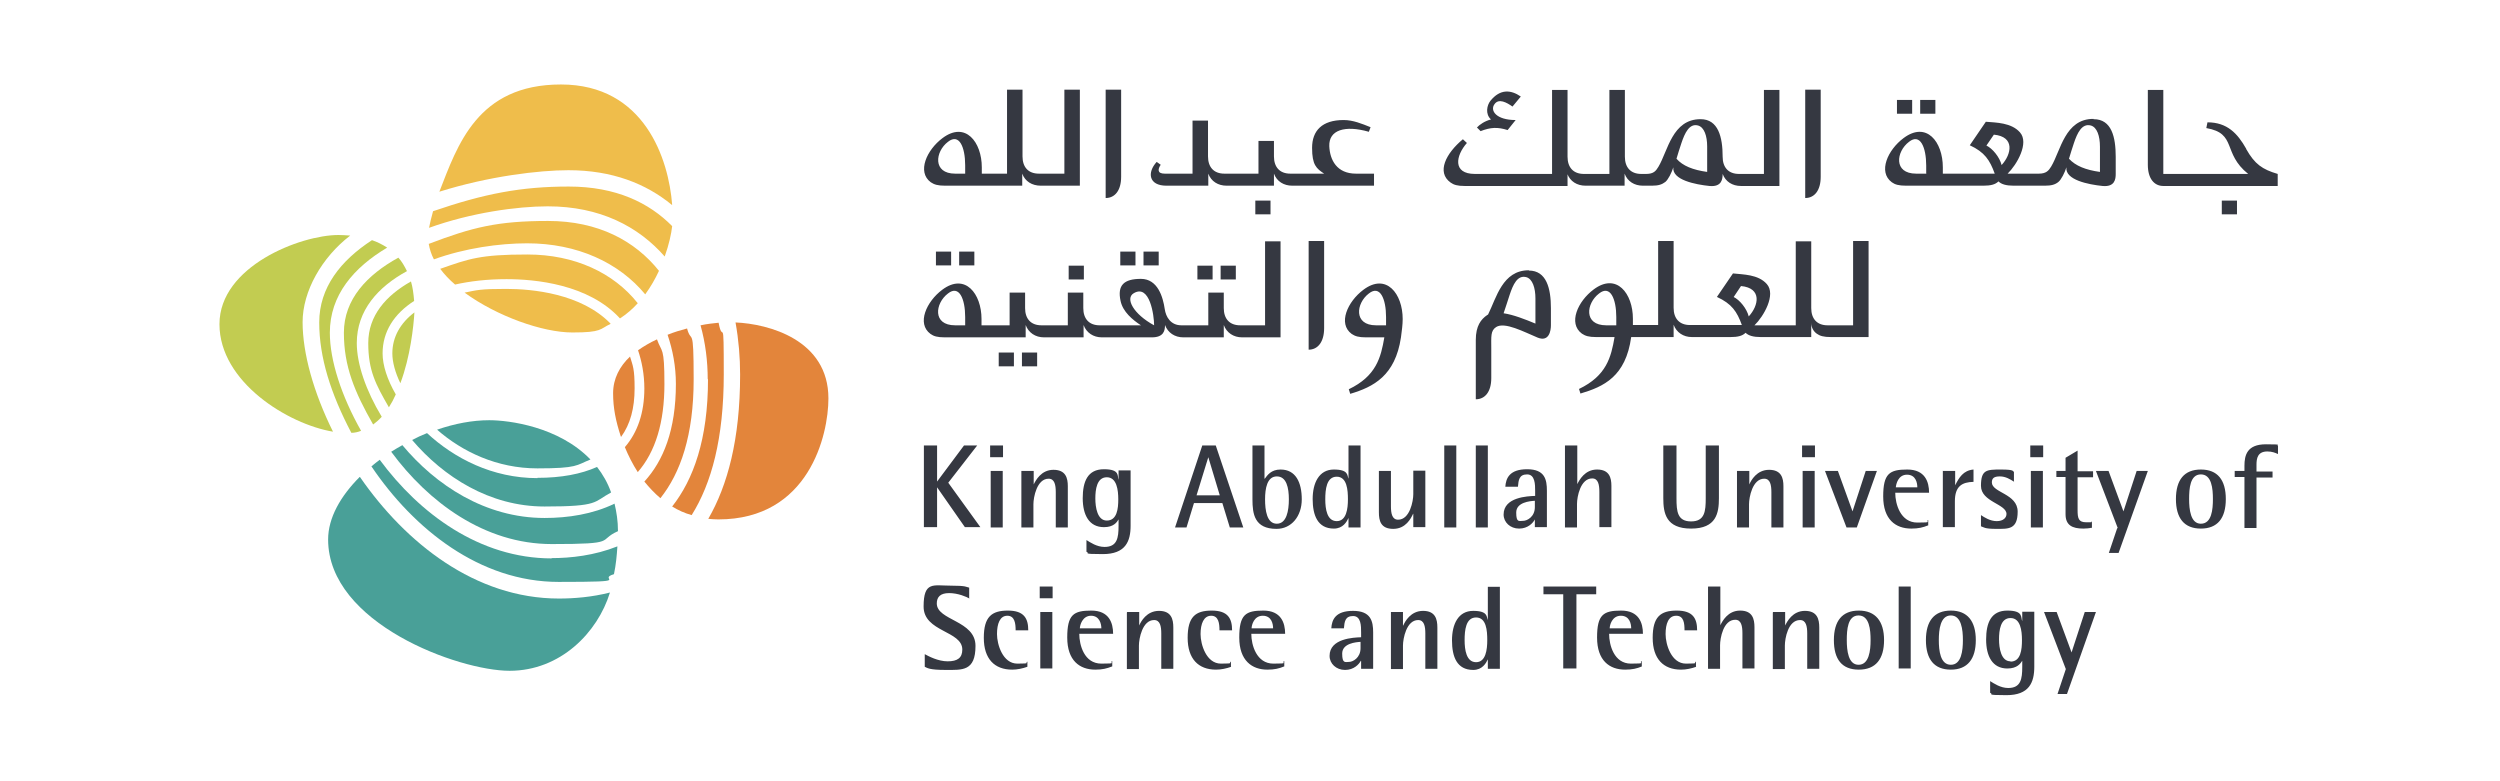 <svg width="775" height="242" viewBox="0 0 775 242" fill="none" xmlns="http://www.w3.org/2000/svg">
<path d="M192.551 135.421C195.395 131.51 196.728 126.533 196.728 120.4C196.728 114.268 196.195 113.468 195.306 110.535C192.107 113.557 190.062 117.379 190.062 121.911C190.062 126.444 190.862 130.444 192.462 135.332" fill="#E3853B"/>
<path d="M228.013 99.958C228.99 105.38 229.435 110.801 229.435 116.134C229.435 136.221 225.524 150.53 219.569 160.84C220.547 160.929 221.614 161.018 222.68 161.018C250.766 161.018 256.809 134.887 256.809 123.511C256.809 105.291 238.234 100.403 228.013 99.958Z" fill="#E3853B"/>
<path d="M199.75 120.4C199.75 128.044 197.617 134.088 193.706 138.62C194.773 141.198 196.106 143.864 197.706 146.353C203.216 140.042 205.971 130.888 205.971 119.067C205.971 107.246 205.171 109.468 203.66 105.202C201.527 106.18 199.572 107.335 197.794 108.58C198.95 112.046 199.75 115.956 199.75 120.489" fill="#E3853B"/>
<path d="M209.526 118.978C209.526 133.377 205.615 142.887 199.749 149.286C201.26 151.152 202.949 152.93 204.726 154.441C210.948 146.62 215.036 134.976 215.036 117.556C215.036 100.136 214.325 106.891 212.992 101.825C210.948 102.358 208.903 102.98 206.948 103.78C208.548 108.491 209.526 113.557 209.526 119.067" fill="#E3853B"/>
<path d="M219.481 117.556C219.481 136.22 214.948 148.663 208.371 157.018C210.238 158.173 212.193 159.062 214.415 159.684C220.547 149.908 224.369 135.954 224.369 116.045C224.369 96.136 224.103 107.157 222.769 100.047C221.081 100.225 219.214 100.403 217.17 100.847C218.681 106.269 219.392 111.957 219.392 117.556" fill="#E3853B"/>
<path d="M163.398 75.428C178.952 75.428 191.839 81.383 200.016 91.248C201.705 88.937 203.127 86.449 204.282 83.96C196.905 74.717 185.529 68.495 169.886 68.495C154.244 68.495 146.423 70.451 132.913 75.606C133.18 77.205 133.713 78.894 134.513 80.405C144.023 76.939 154.777 75.428 163.398 75.428Z" fill="#EFBD4B"/>
<path d="M208.371 63.518C207.305 49.387 199.839 26.189 173.886 26.189C147.934 26.189 141.801 45.12 136.202 59.43C151.489 54.63 167.132 52.764 176.197 52.764C189.796 52.764 200.283 56.941 208.282 63.518" fill="#EFBD4B"/>
<path d="M141.002 88.226C145.712 87.16 151.045 86.538 157 86.538C165.799 86.538 182.419 88.049 192.195 98.714C194.24 97.381 196.106 95.781 197.706 94.003C190.24 84.582 178.153 78.894 163.488 78.894C148.823 78.894 145.357 80.227 136.469 83.338C137.713 85.027 139.313 86.715 141.09 88.226" fill="#EFBD4B"/>
<path d="M189.262 100.314C180.197 90.982 164.999 89.56 156.911 89.56C148.823 89.56 147.934 89.915 144.023 90.715C153.978 98.003 168.198 103.069 177.442 103.069C186.685 103.069 185.885 102.003 189.262 100.403" fill="#EFBD4B"/>
<path d="M169.797 63.963C185.973 63.963 197.883 70.184 206.06 79.517C207.393 75.784 208.104 72.495 208.371 70.096C201.26 62.896 191.039 57.83 176.286 57.83C161.532 57.83 150.067 60.052 134.246 65.474C133.713 67.429 133.269 69.207 133.002 70.629C146.067 65.918 160.376 63.963 169.797 63.963Z" fill="#EFBD4B"/>
<path d="M102.25 103.158C102.25 91.426 109.716 82.894 120.026 76.761C118.515 75.784 116.915 74.984 115.315 74.45C105.628 80.761 98.962 89.115 98.962 99.959C98.962 110.802 102.517 122 108.916 134.177C109.983 134.177 111.049 133.91 111.938 133.554C105.806 122.711 102.25 111.69 102.25 103.158Z" fill="#C2CC51"/>
<path d="M110.605 106.358C110.605 96.225 117.182 88.937 126.159 84.049C125.359 82.449 124.559 81.027 123.492 79.872C113.805 85.204 106.605 92.759 106.605 103.158C106.605 113.557 109.894 121.467 115.671 131.599C116.649 130.888 117.537 130.088 118.337 129.199C113.449 121.111 110.605 112.846 110.605 106.358Z" fill="#C2CC51"/>
<path d="M108.561 73.028C107.228 72.939 106.073 72.851 104.917 72.851C93.185 72.851 68.033 82.538 68.033 100.492C68.033 118.445 89.364 131.51 103.228 133.821C97.185 121.645 93.807 109.468 93.807 99.87C93.807 90.271 99.762 79.783 108.561 73.028Z" fill="#C2CC51"/>
<path d="M118.604 109.557C118.604 102.802 122.159 97.292 128.381 93.292C128.203 91.07 127.936 89.026 127.403 87.249C119.671 91.604 114.16 97.825 114.16 106.357C114.16 114.89 116.471 119.156 120.559 126.266C121.359 125.022 122.07 123.689 122.692 122.267C120.026 117.645 118.604 113.201 118.604 109.557Z" fill="#C2CC51"/>
<path d="M121.626 109.557C121.626 112.224 122.515 115.512 124.115 118.801C127.225 110.535 128.203 101.114 128.47 96.848C124.115 100.136 121.626 104.491 121.626 109.557Z" fill="#C2CC51"/>
<path d="M166.599 148.219C152.645 148.219 140.824 142.087 132.38 134.265C130.781 134.888 129.27 135.599 127.759 136.398C137.447 147.775 151.756 157.018 168.82 157.018C185.885 157.018 183.93 155.596 189.44 152.663C188.374 149.641 186.863 147.064 185.085 144.753C180.108 146.975 173.975 148.13 166.599 148.13" fill="#49A098"/>
<path d="M111.494 147.864C105.54 153.819 101.718 160.573 101.718 167.239C101.718 193.28 142.246 207.945 157.978 207.945C173.709 207.945 185.263 196.125 189.085 183.682C183.486 185.104 177.975 185.548 173.265 185.548C147.312 185.548 125.715 168.306 111.583 147.864" fill="#49A098"/>
<path d="M151.667 130.266C146.423 130.266 140.913 131.332 135.491 133.199C143.312 140.042 154.067 145.197 166.599 145.197C179.13 145.197 178.597 144.22 183.041 142.442C173.176 132.221 157.711 130.266 151.667 130.266Z" fill="#49A098"/>
<path d="M168.819 160.573C150.422 160.573 135.046 150.352 124.736 137.998C123.58 138.62 122.425 139.331 121.27 140.042C132.735 155.596 150.155 168.661 171.041 168.661C191.928 168.661 184.995 167.595 191.572 164.662C191.572 161.551 191.128 158.707 190.506 156.129C183.751 159.418 176.018 160.573 168.819 160.573Z" fill="#49A098"/>
<path d="M171.042 173.105C148.645 173.105 129.98 159.151 117.715 142.531C116.826 143.153 116.026 143.864 115.138 144.575C128.292 164.039 148.734 180.393 173.175 180.393C197.617 180.393 184.64 179.682 190.329 177.993C190.951 175.06 191.217 172.127 191.395 169.372C184.285 172.216 176.908 173.016 170.953 173.016" fill="#49A098"/>
<path d="M559.617 27.79V61.386C562.461 61.386 564.417 59.075 564.417 54.809V27.79H559.617ZM485.848 53.831C486.737 56.231 488.87 57.564 491.537 57.564H503.624V53.831C504.513 56.231 506.646 57.564 509.312 57.564H512.067C514.112 57.564 515.178 57.208 516.245 56.408C517.133 55.697 518.2 53.564 518.733 51.876C518.289 55.786 525.577 57.208 529.932 57.653C533.754 58.008 534.02 55.52 534.02 53.92C534.909 56.319 537.042 57.653 539.709 57.653H551.618V27.878H546.819V53.92H539.086C535.798 53.92 534.02 51.876 534.02 48.587C534.02 42.543 532.687 36.944 527.177 36.944C518.378 36.944 517.045 46.809 514.112 51.698C513.312 53.031 512.601 53.92 510.29 53.92H508.779C505.49 53.92 503.713 51.876 503.713 48.587V27.878H498.913V53.92H491.003C487.715 53.92 485.937 51.876 485.937 48.587V27.878H481.138V53.92H457.23C450.208 53.92 451.275 48.231 454.741 44.321L453.497 43.166C448.253 47.52 445.231 53.386 449.675 56.586C450.653 57.297 451.808 57.653 454.03 57.653H485.937V53.92L485.848 53.831ZM529.221 45.476V53.298C524.777 52.675 521.666 51.431 519.711 49.209C520.244 47.52 520.6 46.187 521.222 44.41C522.288 41.21 523.71 38.188 526.377 38.899C528.332 39.433 529.221 42.188 529.221 45.387M342.755 27.79V61.386C345.599 61.386 347.554 59.075 347.554 54.809V27.79H342.755ZM316.891 57.564V53.831C317.78 56.231 319.913 57.564 322.668 57.564H334.756V27.79H329.956V53.831H322.046C318.758 53.831 316.98 51.787 316.98 48.498V27.79H312.181V53.831H304.359V51.876C304.359 44.054 299.293 37.477 292.183 42.81C287.295 46.454 284.184 53.298 288.539 56.497C289.606 57.208 290.672 57.564 292.983 57.564H316.98H316.891ZM299.116 53.831C298.316 53.831 296.716 53.831 296.094 53.831C289.072 53.831 289.872 46.987 293.872 43.965C297.338 41.21 299.204 45.565 299.204 51.253V53.831H299.116ZM650.984 53.298C646.54 52.675 643.429 51.431 641.385 49.209C641.918 47.52 642.274 46.187 642.896 44.41C643.963 41.21 645.385 38.188 648.14 38.899C650.095 39.433 650.984 42.188 650.984 45.476V53.298ZM615.788 45.121L618.099 41.743C624.676 42.366 623.609 47.787 620.499 51.164C619.877 48.676 617.655 46.01 615.788 45.121ZM597.035 53.831C596.235 53.831 594.635 53.831 594.013 53.831C586.903 53.831 587.792 46.987 591.791 43.965C595.257 41.21 597.124 45.654 597.124 51.342V53.92L597.035 53.831ZM648.94 36.855C640.141 36.855 638.808 46.721 635.875 51.609C635.075 52.942 634.275 53.831 632.053 53.831H622.365C625.209 51.076 629.12 44.321 626.187 41.032C623.521 38.011 618.81 38.011 615.61 37.744L610.633 45.032C615.255 47.165 616.855 49.654 618.366 53.831H602.279V51.876C602.279 43.965 597.213 37.477 590.102 42.81C585.214 46.454 582.103 53.298 586.458 56.497C587.436 57.208 588.591 57.564 590.902 57.564H614.811C617.121 57.564 618.543 57.208 619.521 56.23C620.41 57.119 621.921 57.564 624.232 57.564H633.919C635.964 57.564 637.119 57.208 638.097 56.408C638.985 55.697 640.052 53.564 640.585 51.876C640.141 55.786 647.429 57.208 651.784 57.653C655.606 58.008 655.872 55.52 655.872 53.92V48.587C655.872 42.543 654.628 36.944 649.029 36.944M420.345 53.831C414.39 53.831 412.257 49.565 412.08 45.298C411.902 40.321 416.879 38.722 424.345 40.855L424.878 39.433C422.212 38.366 419.456 37.211 416.523 37.211C409.858 37.211 406.747 40.499 406.747 45.832C406.747 51.164 408.08 52.231 410.48 53.831H399.992C396.704 53.831 394.926 51.787 394.926 48.498V43.699H390.127V53.831H379.55C376.262 53.831 374.484 51.787 374.484 48.498V37.388H369.685V53.831H361.064C358.664 53.831 358.93 52.409 359.819 51.076L358.575 50.187C355.553 53.475 356.086 57.564 361.597 57.564H374.573V53.831C375.462 56.231 377.595 57.564 380.261 57.564H394.926V53.831C395.815 56.231 397.948 57.564 400.614 57.564H425.945V53.831H420.256H420.345ZM696.312 46.098C693.645 41.388 690.446 37.922 684.313 37.922L683.958 39.699C693.557 41.388 688.846 47.432 696.934 53.92H670.626V27.878H665.827V51.076C665.827 55.342 667.782 57.653 670.626 57.653H706.088V53.92C701.289 52.498 698.978 50.898 696.312 46.187M393.86 66.451H389.149V62.185H393.86V66.451ZM599.968 35.255H595.257V30.989H599.968V35.255ZM592.769 35.255H588.058V30.989H592.769V35.255ZM693.468 66.451H688.757V62.185H693.468V66.451ZM458.918 40.677C462.118 39.433 464.251 39.344 467.362 40.321L469.85 37.211C463.807 37.211 461.851 34.278 463.273 32.322C464.607 30.367 467.095 31.789 468.873 33.033L471.45 29.923C468.339 27.79 465.051 27.523 462.029 31.256C460.963 32.589 460.34 35.344 462.207 37.033C460.34 37.477 458.652 38.633 457.852 39.522L459.007 40.677H458.918Z" fill="#353841"/>
<path d="M500.958 100.847C500.158 100.847 498.558 100.847 497.936 100.847C490.826 100.847 491.714 94.003 495.714 90.981C499.18 88.226 501.047 92.67 501.047 98.269V100.847H500.958ZM537.398 92.137L539.709 88.671C546.286 89.293 545.219 94.714 542.108 98.092C541.486 95.603 539.264 92.937 537.398 92.048M574.46 74.806V100.847H566.55C563.261 100.847 561.484 98.803 561.484 95.514V74.806H556.684V100.847H543.886C546.73 98.092 550.641 91.337 547.708 88.049C545.041 85.027 540.331 85.115 537.22 84.76L532.243 92.048C536.864 94.181 538.464 96.581 539.975 100.758H523.888C520.6 100.758 518.822 98.714 518.822 95.425V74.717H514.023V100.758H506.201V98.803C506.201 90.981 501.135 84.404 494.025 89.737C489.137 93.381 486.026 100.225 490.381 103.424C491.448 104.135 492.514 104.491 494.825 104.491H500.513C499.447 110.712 498.025 116.49 489.492 120.578L489.937 122C497.136 119.867 503.98 116.756 505.668 104.491H518.822V100.669C519.711 103.069 521.844 104.491 524.51 104.491H536.42C538.731 104.491 540.153 104.135 541.131 103.158C542.019 104.047 543.53 104.491 545.841 104.491H561.484V100.047C561.484 101.558 562.195 102.713 563.172 103.424C564.15 104.135 565.305 104.491 567.616 104.491H579.259V74.717H574.46V74.806ZM429.589 100.847C428.789 100.847 427.189 100.847 426.567 100.847C419.545 100.847 420.345 94.003 424.345 90.981C427.811 88.226 429.677 92.67 429.677 98.269V100.847H429.589ZM434.832 98.892C434.832 91.07 429.766 84.493 422.656 89.826C417.768 93.47 414.657 100.314 419.012 103.513C420.079 104.224 421.145 104.58 423.456 104.58H429.144C428.078 110.801 426.656 116.578 418.123 120.667L418.568 122.089C425.767 119.956 432.522 116.49 434.299 104.58C434.566 102.536 434.832 100.669 434.832 98.892ZM304.27 100.847V98.892C304.27 91.07 299.204 84.493 292.094 89.826C287.206 93.47 284.095 100.314 288.45 103.513C289.428 104.224 290.583 104.58 292.894 104.58H317.958V100.758C318.846 103.158 320.98 104.58 323.646 104.58H335.911V100.758C336.8 103.158 338.933 104.58 341.599 104.58H357.064C360.797 104.58 361.152 102.447 361.152 100.758C362.041 103.158 364.174 104.58 366.841 104.58H379.372V100.758C380.261 103.158 382.394 104.58 385.061 104.58H396.97V74.806H392.171V100.847H384.439C381.15 100.847 379.372 98.803 379.372 95.514V90.715H374.573V100.847H366.219C362.93 100.847 361.419 98.269 361.064 95.781C360.53 92.137 358.93 86.449 353.687 86.449C348.443 86.449 346.31 88.404 347.376 93.292C348.087 96.67 351.109 99.158 353.687 100.847H340.888C337.6 100.847 335.822 98.803 335.822 95.514V90.715H331.023V100.847H322.846C319.558 100.847 317.78 98.803 317.78 95.514V90.715H312.981V100.847H304.093H304.27ZM351.465 90.893C356.442 87.96 357.775 97.825 357.775 100.847C351.376 97.381 348.71 92.492 351.465 90.893ZM299.116 100.847C298.316 100.847 296.716 100.847 296.094 100.847C288.983 100.847 289.872 94.003 293.872 90.981C297.338 88.226 299.204 92.67 299.204 98.269V100.847H299.116ZM302.049 82.271H297.338V78.005H302.049V82.271ZM336 86.626H331.289V82.36H336V86.626ZM294.849 82.271H290.139V78.005H294.849V82.271ZM359.197 82.271H354.487V78.005H359.197V82.271ZM351.998 82.271H347.287V78.005H351.998V82.271ZM383.105 86.626H378.395V82.36H383.105V86.626ZM375.906 86.626H371.196V82.36H375.906V86.626ZM321.513 113.557H316.802V109.29H321.513V113.557ZM314.314 113.557H309.603V109.29H314.314V113.557ZM475.983 100.314V92.492C475.983 89.293 475.094 86.449 473.139 85.915C470.384 85.204 469.05 88.226 467.984 91.426C467.451 93.026 466.74 95.337 466.117 97.114C469.139 97.558 472.783 98.981 475.983 100.314ZM473.939 83.871C479.449 83.871 480.782 89.471 480.782 95.514V100.847C480.782 102.447 480.249 106.091 476.694 104.669C472.428 102.891 466.473 99.692 463.807 101.38C462.029 102.536 462.296 104.313 462.296 108.135V117.201C462.296 121.467 460.34 123.777 457.496 123.777V105.38C457.496 101.025 459.096 98.981 461.051 97.647C461.14 97.647 461.229 97.558 461.318 97.47C463.896 92.315 465.762 83.782 473.939 83.782M405.68 74.806V108.402C408.524 108.402 410.48 106.002 410.48 101.736V74.717H405.68V74.806Z" fill="#353841"/>
<path d="M306.937 138.087H310.937V141.731H306.937V138.087ZM307.115 145.997H310.848V163.506H307.115V145.997ZM316.714 145.997H320.447V150.174C321.069 148.93 322.757 145.642 326.579 145.642C330.401 145.642 331.023 148.219 331.023 150.708V163.506H327.29V152.574C327.29 150.352 326.935 148.397 325.068 148.397C321.424 148.397 320.358 154.174 320.358 156.307V163.506H316.625V145.997H316.714ZM350.487 162.973C350.487 167.861 348.888 171.772 341.866 171.772C334.845 171.772 338.133 171.416 336.8 171.061V167.417C337.956 168.128 340 169.55 342.399 169.55C346.31 169.55 346.754 166.795 346.754 162.973V161.018C346.221 161.906 345.244 163.417 342.222 163.417C337.6 163.417 335.645 159.595 335.645 154.441C335.645 149.286 337.156 145.464 342.222 145.464C347.288 145.464 346.31 147.597 346.754 148.752V145.819H350.487V162.884V162.973ZM343.11 161.373C346.31 161.373 346.666 157.64 346.666 154.796C346.666 151.952 346.221 147.952 343.11 147.952C340 147.952 339.555 151.774 339.555 154.529C339.555 157.285 340.177 161.373 343.11 161.373ZM372.707 138.087H376.884L385.416 163.506H381.239L378.928 155.951H370.129L367.819 163.506H364.263L372.707 138.087ZM370.929 153.552H378.128L374.573 141.731L370.929 153.552ZM392.082 148.397C392.882 147.33 394.038 145.553 396.971 145.553C401.681 145.553 403.548 149.552 403.548 154.796C403.548 160.04 400.348 163.95 395.726 163.95C388.883 163.95 388.261 159.329 388.261 154.796V138.087H391.993V148.397H392.082ZM395.815 162.351C398.837 162.351 399.548 158.351 399.548 154.796C399.548 151.241 398.837 147.686 395.815 147.686C392.793 147.686 392.171 151.419 392.171 154.796C392.171 158.173 392.704 162.351 395.815 162.351ZM418.035 160.573C417.501 161.729 416.346 163.862 413.502 163.862C408.436 163.862 406.925 159.684 406.925 154.707C406.925 149.73 408.88 145.553 413.502 145.553C418.124 145.553 417.59 147.419 418.035 148.397V138.087H421.768V163.506H418.035V160.662V160.573ZM414.391 161.551C417.413 161.551 417.857 157.64 417.857 154.796C417.857 151.952 417.59 147.775 414.391 147.775C411.191 147.775 410.836 151.774 410.836 154.796C410.836 157.818 411.369 161.551 414.391 161.551ZM438.032 159.329C437.41 160.662 435.81 163.95 431.9 163.95C427.989 163.95 427.456 161.373 427.456 158.796V145.997H431.189V156.929C431.189 159.151 431.544 161.106 433.411 161.106C437.055 161.106 438.121 155.329 438.121 153.196V145.908H441.854V163.417H438.121V159.24L438.032 159.329ZM447.72 138.087H451.453V163.506H447.72V138.087ZM457.497 138.087H461.229V163.506H457.497V138.087ZM475.805 161.018C475.272 162.084 473.672 163.862 470.917 163.862C468.162 163.862 466.118 161.906 466.118 159.507C466.118 154.085 473.584 153.818 475.894 153.73V152.13C475.894 150.263 475.894 147.064 473.406 147.064C470.917 147.064 470.739 148.841 470.562 150.885H466.651C466.829 148.308 467.895 145.464 473.406 145.464C478.916 145.464 479.538 148.663 479.538 152.13V163.417H475.805V161.018ZM475.805 155.24C474.295 155.329 470.028 155.685 470.028 158.884C470.028 162.084 470.917 161.462 472.161 161.462C473.406 161.462 475.805 160.218 475.805 157.196V155.152V155.24ZM485.227 138.087H488.959V150.086C489.582 148.841 491.27 145.553 495.092 145.553C498.914 145.553 499.536 148.13 499.536 150.619V163.417H495.803V152.485C495.803 150.263 495.448 148.308 493.581 148.308C489.937 148.308 488.871 153.996 488.871 156.218V163.506H485.138V138.087H485.227ZM532.865 154.441C532.865 159.062 532.065 163.862 524.244 163.862C516.423 163.862 515.623 159.062 515.623 154.441V138.087H519.711V154.441C519.711 158.529 519.978 161.64 524.244 161.64C528.51 161.64 528.777 158.44 528.777 154.441V138.087H532.865V154.441ZM538.553 145.997H542.286V150.174C542.82 148.93 544.597 145.642 548.419 145.642C552.241 145.642 552.863 148.219 552.863 150.708V163.506H549.13V152.574C549.13 150.352 548.774 148.397 546.908 148.397C543.264 148.397 542.197 154.174 542.197 156.307V163.506H538.465V145.997H538.553ZM558.64 138.087H562.639V141.731H558.64V138.087ZM558.818 145.997H562.551V163.506H558.818V145.997ZM565.839 145.997H569.75L574.282 158.529L578.371 145.997H581.837L575.616 163.506H572.416L565.75 145.997H565.839ZM597.657 162.884C596.146 163.506 594.724 163.862 592.502 163.862C587.614 163.862 583.792 161.018 583.792 153.907C583.792 146.797 585.748 145.553 591.258 145.553C596.769 145.553 598.013 149.374 598.013 152.752H587.525C587.525 156.218 589.125 161.995 594.369 161.995C599.613 161.995 596.68 161.729 597.746 161.195V162.884H597.657ZM594.369 151.063C594.369 149.73 593.924 147.153 591.169 147.153C588.414 147.153 587.792 150.086 587.703 151.063H594.458H594.369ZM602.368 145.997H606.101V150.441C607.256 148.13 608.589 145.819 611.789 145.553V149.374C608.234 149.463 606.012 150.708 606.012 155.418V163.417H602.279V145.908L602.368 145.997ZM624.41 149.374C623.165 148.575 621.743 147.686 619.966 147.686C618.188 147.686 617.477 148.219 617.477 149.552C617.477 152.752 625.476 153.018 625.476 158.618C625.476 164.217 622.543 163.95 618.81 163.95C615.077 163.95 614.989 163.417 614.1 163.151V159.684C615.166 160.395 616.944 161.551 618.988 161.551C621.032 161.551 622.01 160.484 622.01 159.329C622.01 156.218 614.1 155.596 614.1 150.619C614.1 145.642 615.788 145.553 620.232 145.553C624.676 145.553 623.788 146.086 624.321 146.264V149.374H624.41ZM629.387 138.087H633.386V141.731H629.387V138.087ZM629.565 145.997H633.297V163.506H629.565V145.997ZM648.407 163.595C647.696 163.773 646.629 163.862 645.829 163.862C642.363 163.862 640.319 162.795 640.319 159.418V147.864H637.475V145.997H640.319V141.909L644.052 139.687V146.086H648.851V147.952H644.052V158.085C644.052 160.662 644.318 161.906 646.718 161.906C649.118 161.906 647.962 161.906 648.496 161.64V163.773L648.407 163.595ZM656.495 163.684L649.74 145.997H653.651L658.272 158.529L662.361 145.997H665.827L656.761 171.416H653.739L656.317 163.773L656.495 163.684ZM674.537 154.707C674.537 148.752 677.114 145.553 682.269 145.553C687.424 145.553 690.002 148.752 690.002 154.707C690.002 160.662 687.424 163.862 682.269 163.862C677.114 163.862 674.537 160.662 674.537 154.707ZM682.269 162.351C685.647 162.351 686.002 157.907 686.002 154.707C686.002 151.508 685.647 147.064 682.269 147.064C678.892 147.064 678.625 151.508 678.625 154.707C678.625 157.907 679.07 162.351 682.269 162.351ZM695.779 147.864H692.757V145.997H695.779V144.397C695.779 141.109 696.579 137.731 702.445 137.731C708.311 137.731 705.289 137.998 706.177 138.176V140.753C705.378 140.398 704.4 139.953 702.889 139.953C699.867 139.953 699.512 142.086 699.512 144.042V146.175H704.489V148.041H699.512V163.684H695.779V148.041V147.864ZM286.406 138.087H290.495V149.286L298.849 138.087H302.938L293.961 149.641L303.915 163.417H299.116L290.495 151.063V163.417H286.406V137.998V138.087Z" fill="#353841"/>
<path d="M318.49 206.701C316.979 207.234 315.38 207.59 313.78 207.59C308.269 207.59 304.981 204.212 304.981 197.724C304.981 191.236 307.381 189.281 312.447 189.281C317.513 189.281 318.757 191.769 318.757 195.413H314.846C314.846 193.28 314.58 190.881 312.269 190.881C309.958 190.881 309.069 193.369 309.069 196.569C309.069 199.768 310.847 205.723 315.38 205.723C319.912 205.723 317.513 205.457 318.49 205.101V206.79V206.701ZM322.312 181.815H326.312V185.459H322.312V181.815ZM322.49 189.725H326.223V207.234H322.49V189.725ZM344.709 206.612C343.109 207.234 341.776 207.59 339.554 207.59C334.666 207.59 330.844 204.746 330.844 197.635C330.844 190.525 332.8 189.281 338.31 189.281C343.821 189.281 345.065 193.103 345.065 196.48H334.577C334.577 199.946 336.088 205.723 341.421 205.723C346.754 205.723 343.643 205.457 344.798 204.923V206.612H344.709ZM341.421 194.791C341.421 193.458 340.888 190.881 338.221 190.881C335.555 190.881 334.755 193.814 334.755 194.791H341.51H341.421ZM349.42 189.725H353.153V193.903C353.686 192.658 355.464 189.37 359.285 189.37C363.107 189.37 363.729 191.947 363.729 194.525V207.323H359.996V196.391C359.996 194.169 359.641 192.214 357.774 192.214C354.13 192.214 353.064 197.991 353.064 200.124V207.412H349.331V189.903L349.42 189.725ZM381.683 206.701C380.172 207.234 378.572 207.59 376.972 207.59C371.462 207.59 368.173 204.212 368.173 197.724C368.173 191.236 370.573 189.281 375.639 189.281C380.705 189.281 381.949 191.769 381.949 195.413H378.039C378.039 193.28 377.772 190.881 375.461 190.881C373.15 190.881 372.173 193.369 372.173 196.569C372.173 199.768 373.95 205.723 378.483 205.723C383.016 205.723 380.616 205.457 381.594 205.101V206.79L381.683 206.701ZM398.036 206.612C396.525 207.234 395.103 207.59 392.881 207.59C388.082 207.59 384.171 204.746 384.171 197.635C384.171 190.525 386.127 189.281 391.637 189.281C397.147 189.281 398.392 193.103 398.392 196.48H387.904C387.904 199.946 389.504 205.723 394.748 205.723C399.991 205.723 396.97 205.457 398.125 204.923V206.612H398.036ZM394.659 194.791C394.659 193.458 394.214 190.881 391.459 190.881C388.704 190.881 387.993 193.814 387.993 194.791H394.748H394.659ZM421.855 204.835C421.322 205.901 419.722 207.679 416.967 207.679C414.212 207.679 412.168 205.723 412.168 203.324C412.168 197.902 419.634 197.635 421.944 197.546V196.036C421.944 194.08 421.944 190.97 419.456 190.97C416.967 190.97 416.789 192.747 416.612 194.791H412.701C412.879 192.125 413.945 189.37 419.456 189.37C424.966 189.37 425.677 192.569 425.677 196.036V207.323H421.944V204.923L421.855 204.835ZM421.855 198.969C420.345 199.057 416.078 199.413 416.078 202.613C416.078 205.812 417.056 205.19 418.212 205.19C419.367 205.19 421.767 203.946 421.767 200.924V198.88L421.855 198.969ZM431.188 189.725H434.921V193.903H435.009C435.543 192.658 437.32 189.37 441.142 189.37C444.964 189.37 445.586 191.947 445.586 194.525V207.323H441.853V196.391C441.853 194.169 441.498 192.214 439.631 192.214C435.987 192.214 434.921 197.991 434.921 200.124V207.412H431.188V189.903V189.725ZM461.229 204.39C460.695 205.546 459.54 207.679 456.696 207.679C451.63 207.679 450.119 203.59 450.119 198.524C450.119 193.458 452.074 189.37 456.696 189.37C461.317 189.37 460.784 191.236 461.229 192.214V181.904H464.961V207.323H461.229V204.479V204.39ZM457.584 205.279C460.606 205.279 461.051 201.368 461.051 198.435C461.051 195.502 460.784 191.414 457.584 191.414C454.385 191.414 454.029 195.413 454.029 198.435C454.029 201.457 454.563 205.279 457.584 205.279ZM484.603 184.215H478.471V181.815H494.824V184.215H488.692V207.234H484.603V184.215ZM508.956 206.612C507.445 207.234 506.023 207.59 503.801 207.59C498.913 207.59 495.091 204.746 495.091 197.635C495.091 190.525 497.046 189.281 502.557 189.281C508.067 189.281 509.312 193.103 509.312 196.48H498.824C498.824 199.946 500.335 205.723 505.579 205.723C510.822 205.723 507.801 205.457 508.956 204.923V206.612ZM505.668 194.791C505.668 193.458 505.223 190.881 502.468 190.881C499.713 190.881 499.002 193.814 499.002 194.791H505.756H505.668ZM525.843 206.701C524.332 207.234 522.732 207.59 521.132 207.59C515.622 207.59 512.333 204.212 512.333 197.724C512.333 191.236 514.733 189.281 519.799 189.281C524.865 189.281 526.11 191.769 526.11 195.413H522.199C522.199 193.28 522.021 190.881 519.621 190.881C517.222 190.881 516.333 193.369 516.333 196.569C516.333 199.768 518.11 205.723 522.643 205.723C527.176 205.723 524.776 205.457 525.754 205.101V206.79L525.843 206.701ZM529.576 181.815H533.309V193.814C533.931 192.569 535.619 189.281 539.441 189.281C543.263 189.281 543.885 191.858 543.885 194.436V207.234H540.152V196.302C540.152 194.08 539.797 192.125 537.93 192.125C534.197 192.125 533.22 197.902 533.22 200.035V207.323H529.487V181.904L529.576 181.815ZM549.662 189.725H553.395V193.903C554.017 192.658 555.706 189.37 559.528 189.37C563.349 189.37 563.972 191.947 563.972 194.525V207.323H560.239V196.391C560.239 194.169 559.883 192.214 558.017 192.214C554.284 192.214 553.306 197.991 553.306 200.124V207.412H549.573V189.903L549.662 189.725ZM568.504 198.435C568.504 192.48 571.082 189.281 576.237 189.281C581.392 189.281 584.058 192.569 584.058 198.435C584.058 204.301 581.481 207.59 576.237 207.59C570.993 207.59 568.504 204.39 568.504 198.435ZM576.148 206.079C579.436 206.079 579.881 201.635 579.881 198.435C579.881 195.236 579.525 190.792 576.148 190.792C572.771 190.792 572.504 195.236 572.504 198.435C572.504 201.635 572.948 206.079 576.148 206.079ZM588.591 181.815H592.324V207.234H588.591V181.815ZM597.034 198.435C597.034 192.48 599.612 189.281 604.767 189.281C609.922 189.281 612.499 192.569 612.499 198.435C612.499 204.301 609.922 207.59 604.767 207.59C599.612 207.59 597.034 204.39 597.034 198.435ZM604.767 206.079C608.055 206.079 608.499 201.635 608.499 198.435C608.499 195.236 608.055 190.792 604.767 190.792C601.478 190.792 601.034 195.236 601.034 198.435C601.034 201.635 601.478 206.079 604.767 206.079ZM630.63 206.701C630.63 211.589 629.03 215.5 622.009 215.5C614.988 215.5 618.276 215.144 616.943 214.789V211.145C618.098 211.856 620.143 213.278 622.542 213.278C626.453 213.278 626.897 210.523 626.897 206.701V204.835C626.364 205.634 625.386 207.234 622.276 207.234C617.654 207.234 615.699 203.412 615.699 198.258C615.699 193.103 617.21 189.281 622.276 189.281C627.342 189.281 626.364 191.414 626.897 192.569V189.636H630.63V206.612V206.701ZM623.253 205.101C626.453 205.101 626.808 201.368 626.808 198.435C626.808 195.502 626.364 191.592 623.253 191.592C620.143 191.592 619.698 195.413 619.698 198.169C619.698 200.924 620.32 205.012 623.253 205.012M640.407 207.412L633.652 189.725H637.563L642.184 202.257L646.273 189.725H649.739L640.762 215.144H637.829L640.407 207.412ZM300.537 185.548C299.648 185.015 296.982 183.859 294.227 183.859C291.471 183.859 290.405 185.104 290.405 187.059C290.405 192.392 302.403 192.303 302.403 200.213C302.403 208.123 298.315 207.679 293.16 207.679C288.005 207.679 287.472 207.056 286.672 206.701V202.79C287.827 203.412 290.76 205.012 293.782 205.012C296.804 205.012 298.315 203.946 298.315 201.368C298.315 195.502 286.316 195.947 286.316 188.037C286.316 180.126 289.338 181.548 294.582 181.548C299.826 181.548 299.47 181.993 300.448 182.171V185.637L300.537 185.548Z" fill="#353841"/>
</svg>
